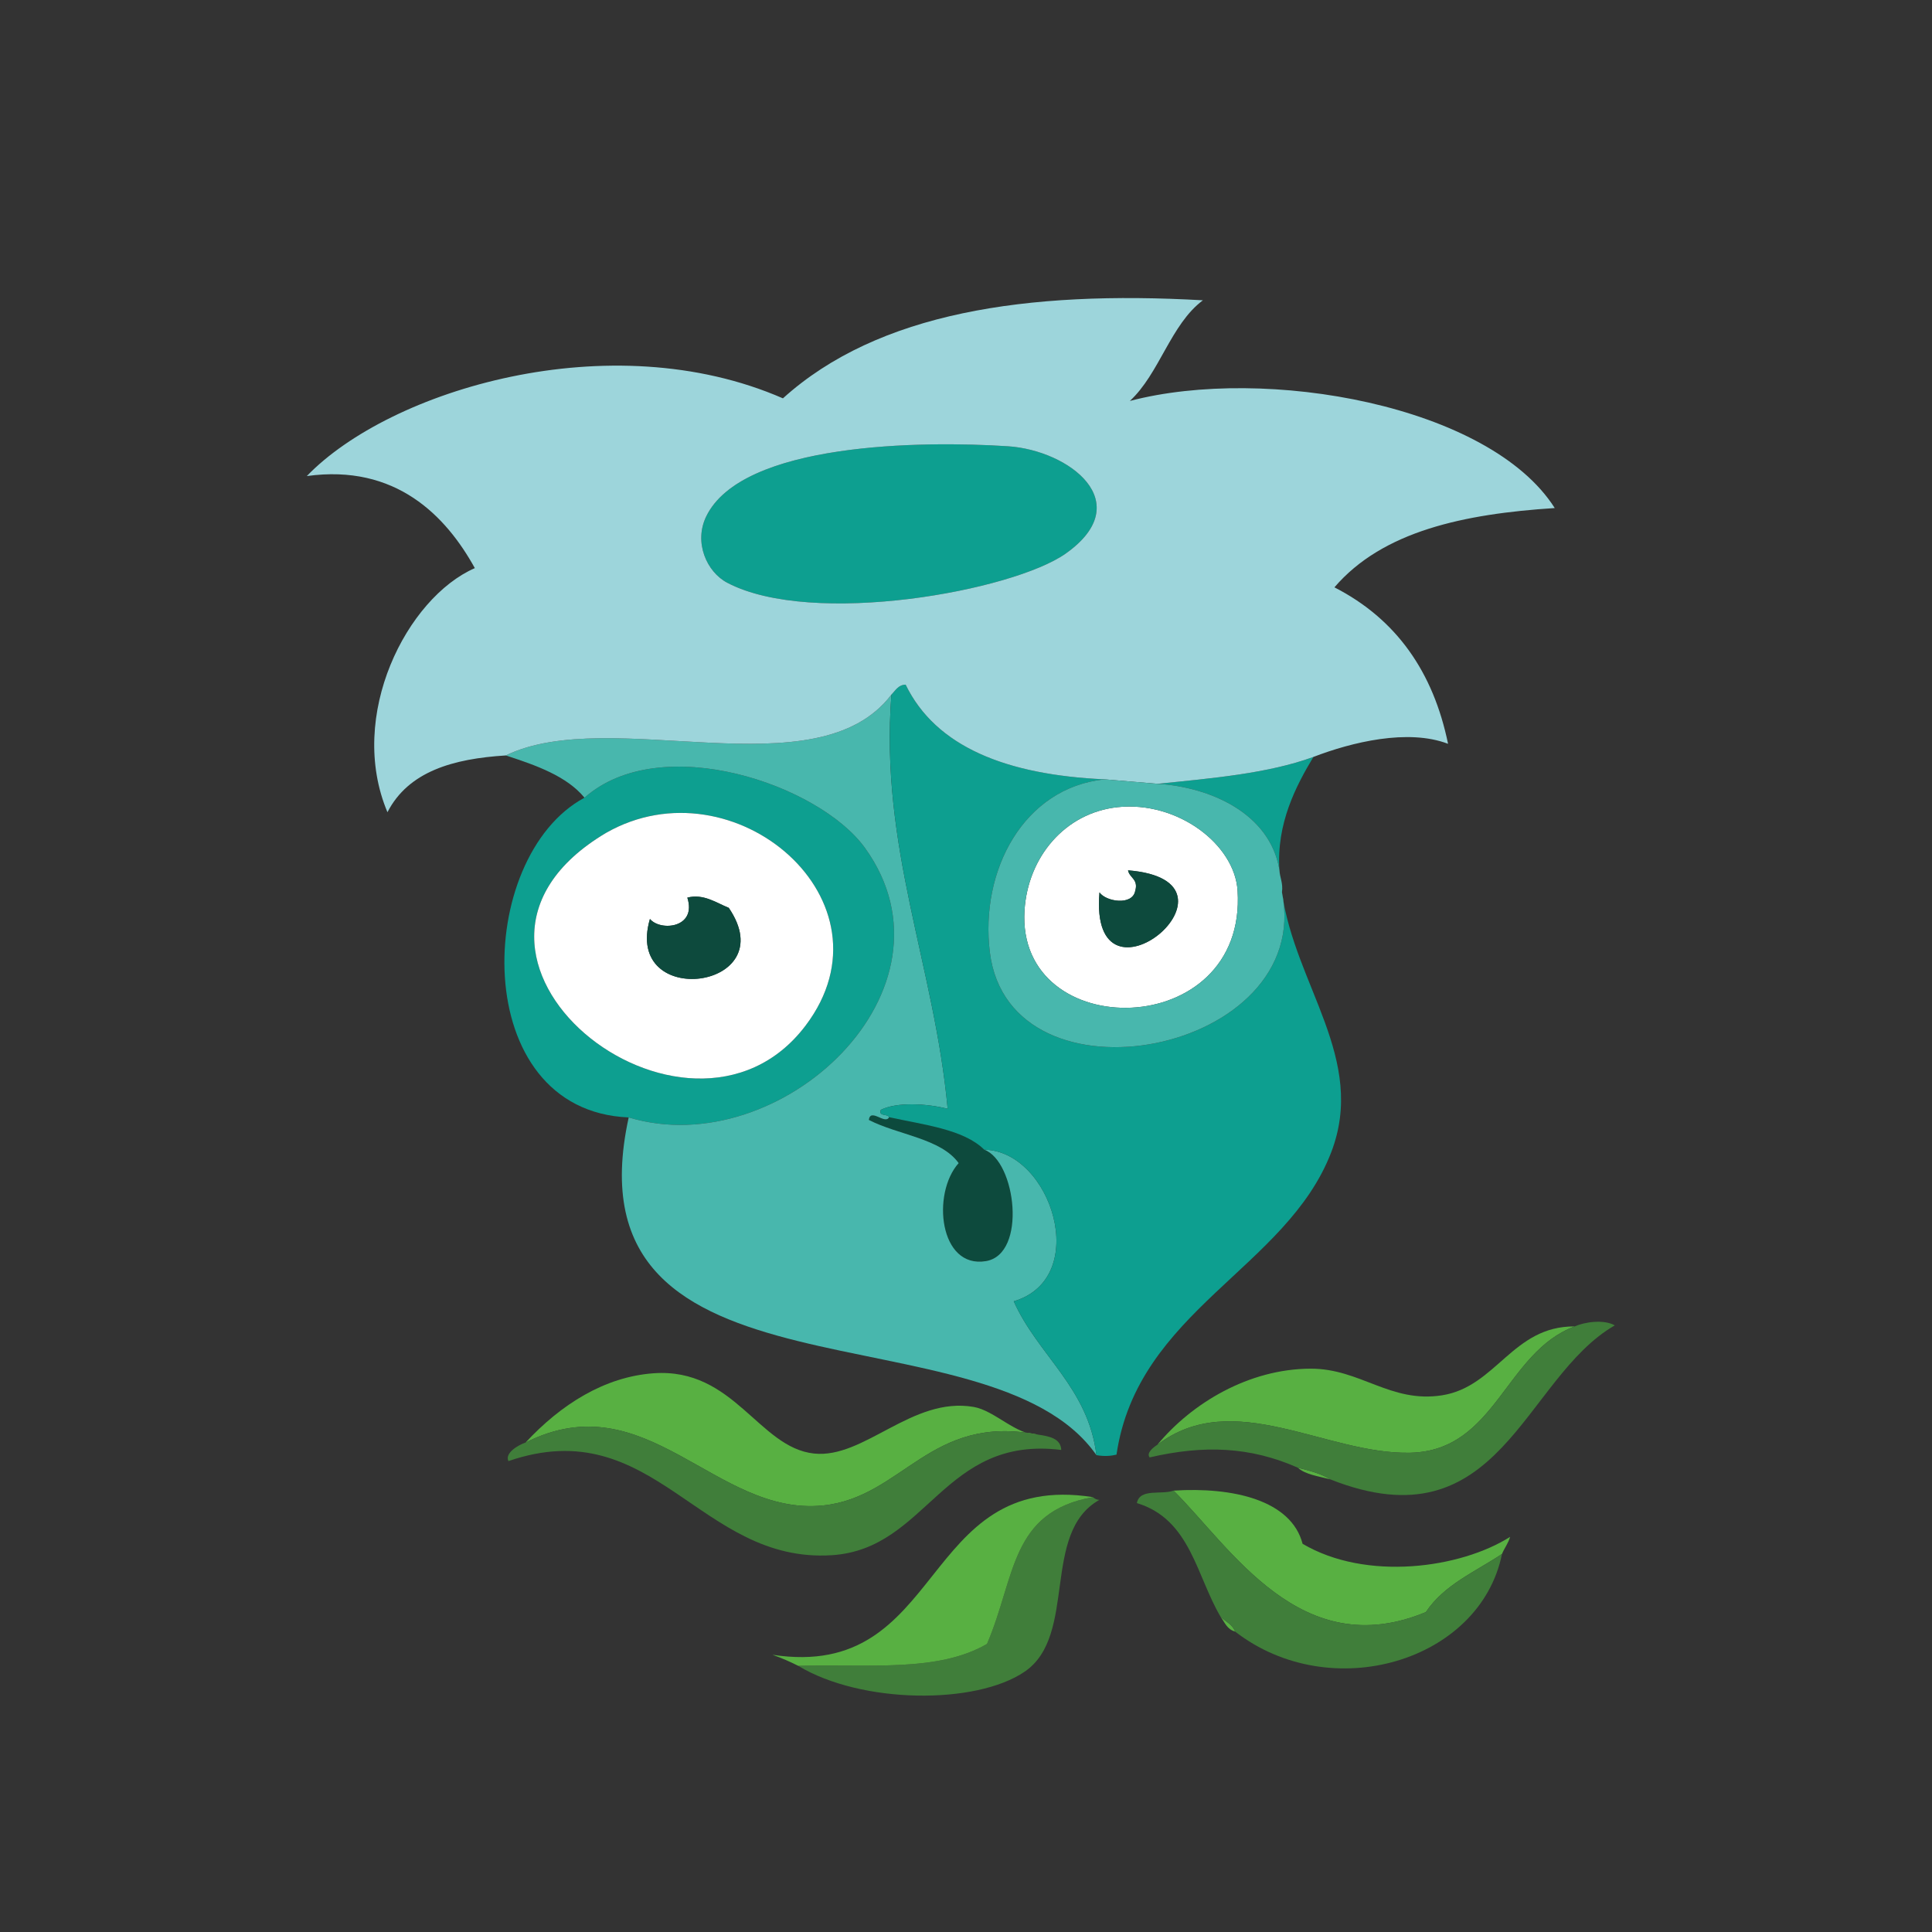 <?xml version="1.0" encoding="UTF-8"?>
<svg width="171px" height="171px" viewBox="0 0 171 171" version="1.1" xmlns="http://www.w3.org/2000/svg" xmlns:xlink="http://www.w3.org/1999/xlink">
    <rect x="0" y="0" width="171" height="171" fill="#333333" stroke="none"/>
    <!-- Generator: Sketch 43.1 (39012) - http://www.bohemiancoding.com/sketch -->
    <title>horce_oddily</title>
    <desc>Created with Sketch.</desc>
    <defs></defs>
    <g id="Page-1" stroke="none" stroke-width="1" fill="none" fill-rule="evenodd">
        <g id="horce_oddily">
            <g id="Vrstva_6" transform="translate(23, 8)">
                <g id="Group" transform="translate(4, 18)">
                    <path d="M62.225,13.499 C67.592,13.854 73.737,18.448 67.332,22.991 C62.674,26.298 44.936,29.55 37.372,25.581 C35.537,24.62 34.396,21.999 35.504,19.712 C38.672,13.173 54.576,12.995 62.225,13.499 Z" id="Shape" fill="#0D9F90"></path>
                    <path d="M89.25,40.995 C87.686,43.591 85.974,46.905 86.24,50.981 C85.385,45.954 80.085,43.663 75.459,43.374 C80.307,42.88 85.224,42.464 89.25,40.995 Z" id="Shape" fill="#0D9F90"></path>
                    <path d="M28.647,72.903 C14.394,72.321 14.978,49.831 24.734,44.604 C31.466,38.643 45.509,43.416 49.569,49.065 C58.556,61.571 42.084,76.962 28.647,72.903 Z M44.303,64.772 C52.616,53.78 37.948,41.254 26.639,47.719 C8.51,58.499 33.852,78.595 44.303,64.772 Z" id="Shape" fill="#0D9F90"></path>
                    <path d="M71.936,45.44 C77.188,44.887 82.273,48.692 82.538,52.835 C83.397,66.245 62.946,66.45 63.679,54.591 C63.97,49.864 67.255,45.933 71.936,45.44 Z M73.476,52.858 C73.221,54.176 70.885,53.809 70.314,52.985 C69.33,64.542 84.501,51.975 72.842,51.032 C72.969,51.712 73.785,51.81 73.476,52.858 Z" id="Shape" fill="#FFFFFF"></path>
                    <path d="M26.639,47.72 C37.948,41.255 52.616,53.781 44.303,64.773 C33.852,78.595 8.51,58.499 26.639,47.72 Z M33.836,53.448 C34.701,56.143 31.459,56.452 30.525,55.337 C28.156,63.439 42.443,61.599 37.502,54.351 C36.399,53.909 35.266,53.079 33.836,53.448 Z" id="Shape" fill="#FFFFFF"></path>
                    <path d="M72.842,51.032 C84.5,51.975 69.329,64.542 70.314,52.985 C70.885,53.809 73.221,54.176 73.476,52.858 C73.785,51.81 72.969,51.712 72.842,51.032 Z" id="Shape" fill="#0D4A3D"></path>
                    <path d="M37.502,54.351 C42.443,61.599 28.156,63.439 30.525,55.337 C31.459,56.452 34.701,56.144 33.836,53.448 C35.266,53.079 36.399,53.909 37.502,54.351 Z" id="Shape" fill="#0D4A3D"></path>
                    <path d="M51.693,72.882 C54.826,73.566 58.305,73.958 60.117,75.759 C62.914,76.777 63.923,85.005 60.268,85.62 C56.144,86.315 55.437,79.645 57.849,76.946 C56.283,74.757 52.48,74.458 49.9,73.124 C50.047,72.026 51.352,73.581 51.693,72.882 Z" id="Shape" fill="#0D4A3D"></path>
                    <path d="M105.941,111.538 C103.583,113.12 100.834,114.239 99.204,116.683 C88.154,121.285 81.971,111.003 76.87,105.933 C82.141,105.597 87.287,106.783 88.291,110.64 C93.932,113.97 102.274,112.812 106.66,110.025 C106.49,110.612 106.158,111.009 105.941,111.538 Z" id="Shape" fill="#58B042"></path>
                    <path d="M69.73,106.511 C69.878,106.628 70.031,106.741 70.3,106.755 C65.112,109.679 68.404,118.741 63.698,121.954 C59.359,124.919 49.219,124.811 43.651,121.442 C50.008,121.274 56.02,122.024 60.359,119.504 C62.908,113.546 62.404,107.817 69.73,106.511 Z" id="Shape" fill="#407E3A"></path>
                    <path d="M51.899,35.476 C50.852,48.997 55.701,59.433 56.877,72.138 C55.022,71.667 52.374,71.525 50.961,72.23 C50.732,72.845 51.576,72.558 51.693,72.882 C51.351,73.581 50.047,72.027 49.9,73.124 C52.48,74.458 56.283,74.757 57.849,76.946 C55.437,79.645 56.144,86.315 60.268,85.62 C63.922,85.005 62.914,76.776 60.117,75.759 C66.046,75.851 69.636,87.122 62.725,89.177 C64.869,93.968 69.318,96.81 70.044,102.794 C60.562,89.187 22.825,99.431 28.647,72.903 C42.084,76.962 58.555,61.571 49.569,49.065 C45.509,43.417 31.466,38.643 24.734,44.604 C23.177,42.711 20.51,41.752 17.763,40.864 C27.068,36.349 45.29,44.179 51.899,35.476 Z" id="Shape" fill="#48B7AD"></path>
                    <path d="M75.441,101.872 C78.48,98.198 83.527,95.153 89.008,95.14 C93.394,95.128 96.064,98.21 100.626,97.499 C105.452,96.747 106.874,91.36 112.368,91.401 C106.202,93.696 105.417,102.399 97.833,102.581 C90.385,102.763 82.158,96.747 75.441,101.872 Z" id="Shape" fill="#58B042"></path>
                    <path d="M87.875,103.907 C88.927,104.169 89.961,104.444 90.742,104.938 C89.703,104.663 88.523,104.509 87.875,103.907 Z" id="Shape" fill="#58B042"></path>
                    <path d="M64.881,100.979 C55.325,99.088 52.911,106.53 45.836,107.249 C36.313,108.216 30.238,96.28 19.52,101.677 C22.649,98.308 26.513,95.849 30.872,95.546 C37.964,95.054 40.152,102.126 45.044,102.651 C49.499,103.13 53.722,97.585 59.179,98.526 C61.058,98.853 62.933,101.03 64.881,100.979 Z" id="Shape" fill="#58B042"></path>
                    <path d="M81.047,117.118 C81.502,117.52 82.1,117.802 82.317,118.407 C81.607,118.216 81.403,117.604 81.047,117.118 Z" id="Shape" fill="#58B042"></path>
                    <path d="M43.652,121.442 C42.933,121.081 42.179,120.747 41.371,120.463 C56.736,122.815 54.317,104.1 69.73,106.51 C62.404,107.817 62.908,113.545 60.36,119.504 C56.021,122.024 50.01,121.274 43.652,121.442 Z" id="Shape" fill="#58B042"></path>
                    <path d="M51.899,35.476 C52.257,35.113 52.502,34.611 53.155,34.597 C55.825,40.093 62.051,42.585 70.764,42.978 C63.585,43.726 59.724,51.06 60.609,58.273 C62.359,72.539 89.375,67.25 86.465,52.972 C87.595,61.189 93.994,67.74 90.823,75.992 C86.867,86.281 73.688,90.017 71.82,102.75 C71.319,102.871 70.751,102.916 70.044,102.795 C69.317,96.811 64.868,93.969 62.725,89.178 C69.635,87.123 66.045,75.852 60.117,75.76 C58.305,73.959 54.826,73.567 51.693,72.883 C51.576,72.559 50.732,72.846 50.961,72.231 C52.374,71.526 55.022,71.668 56.877,72.139 C55.701,59.433 50.853,48.997 51.899,35.476 Z" id="Shape" fill="#0D9F90"></path>
                    <path d="M17.764,40.864 C13.104,41.153 9.15,42.278 7.293,45.889 C3.686,37.332 9.02,26.909 15.027,24.284 C12.486,19.684 8.047,15.042 0.156,16.136 C7.505,8.521 26.999,2.589 42.297,9.257 C50.71,1.653 63.887,-0.309 79.468,0.579 C76.61,2.714 75.625,7.067 73.004,9.487 C85.024,6.337 104.828,9.864 110.609,18.967 C102.573,19.485 95.38,21.006 91.109,25.985 C96.599,28.796 99.863,33.489 101.166,39.835 C97.623,38.474 92.631,39.692 89.25,40.995 C85.224,42.464 80.307,42.88 75.459,43.374 C73.895,43.243 72.329,43.11 70.765,42.978 C62.051,42.585 55.826,40.093 53.156,34.597 C52.503,34.611 52.259,35.113 51.9,35.476 C45.29,44.179 27.068,36.349 17.764,40.864 Z M35.504,19.712 C34.397,21.999 35.537,24.62 37.372,25.581 C44.935,29.55 62.674,26.298 67.332,22.991 C73.736,18.448 67.592,13.854 62.225,13.499 C54.576,12.995 38.672,13.173 35.504,19.712 Z" id="Shape" fill="#9DD5DB"></path>
                    <path d="M86.24,50.981 C86.27,51.682 86.579,52.147 86.466,52.971 C89.375,67.248 62.36,72.537 60.61,58.272 C59.725,51.059 63.587,43.725 70.765,42.977 C72.329,43.11 73.895,43.243 75.459,43.373 C80.085,43.663 85.385,45.954 86.24,50.981 Z M63.678,54.591 C62.946,66.45 83.397,66.245 82.537,52.835 C82.272,48.692 77.187,44.888 71.935,45.44 C67.255,45.933 63.97,49.864 63.678,54.591 Z" id="Shape" fill="#48B7AD"></path>
                    <path d="M87.875,103.907 C83.65,102.034 79.531,101.887 74.754,102.995 C74.441,102.599 75.075,102.11 75.442,101.872 C82.159,96.747 90.385,102.763 97.835,102.581 C105.419,102.399 106.204,93.696 112.37,91.401 C113.19,91.03 114.903,90.739 115.924,91.307 C107.795,95.996 105.8,110.903 90.743,104.938 C89.961,104.444 88.927,104.169 87.875,103.907 Z" id="Shape" fill="#407E3A"></path>
                    <path d="M64.881,100.979 C65.926,101.125 66.889,101.34 66.932,102.334 C56.465,101.029 55.116,111.096 46.647,111.648 C34.913,112.418 30.917,98.88 18.002,103.32 C17.652,102.611 18.858,101.904 19.52,101.675 C30.239,96.279 36.313,108.214 45.836,107.247 C52.911,106.53 55.325,99.089 64.881,100.979 Z" id="Shape" fill="#407E3A"></path>
                    <path d="M105.941,111.538 C104.012,121.065 90.808,124.989 82.316,118.407 C82.099,117.802 81.502,117.52 81.046,117.118 C78.887,113.491 78.376,108.473 73.624,107.036 C73.885,105.696 75.814,106.331 76.869,105.932 C81.97,111.002 88.153,121.284 99.203,116.682 C100.834,114.239 103.583,113.12 105.941,111.538 Z" id="Shape" fill="#407E3A"></path>
                </g>
            </g>
        </g>
    </g>
</svg>
